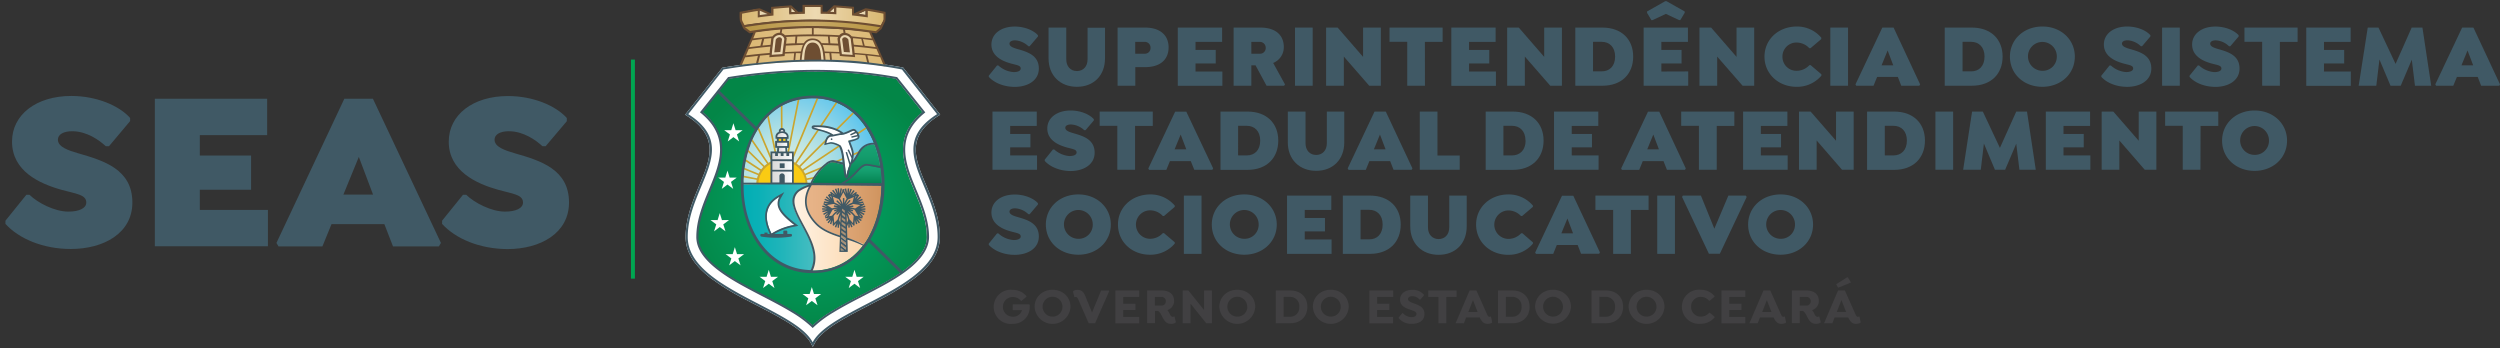 <svg id="Layer_1" data-name="Layer 1" xmlns="http://www.w3.org/2000/svg" xmlns:xlink="http://www.w3.org/1999/xlink" viewBox="0 0 1024.18 142.62"><rect x="0" y="0" width="1024.18" height="142.62" fill="#333333" stroke="none"/><defs><style>.cls-1,.cls-16,.cls-20,.cls-37,.cls-44{fill:none;}.cls-2{fill:#414042;}.cls-15,.cls-3{fill:#fff;}.cls-4{fill:#ead7b1;}.cls-15,.cls-19,.cls-21,.cls-4,.cls-43{fill-rule:evenodd;}.cls-5{clip-path:url(#clip-path);}.cls-6{fill:url(#linear-gradient);}.cls-7{clip-path:url(#clip-path-2);}.cls-8{fill:url(#linear-gradient-2);}.cls-9{clip-path:url(#clip-path-3);}.cls-10{fill:url(#linear-gradient-3);}.cls-11{clip-path:url(#clip-path-4);}.cls-12{clip-path:url(#clip-path-5);}.cls-13{clip-path:url(#clip-path-6);}.cls-14{fill:url(#radial-gradient);}.cls-16{stroke:#fff;}.cls-16,.cls-20,.cls-37,.cls-44{stroke-miterlimit:2.61;stroke-width:0;}.cls-17{clip-path:url(#clip-path-7);}.cls-18{fill:url(#radial-gradient-2);}.cls-19{fill:#caa52e;}.cls-20{stroke:#caa52e;}.cls-21,.cls-36{fill:#facb13;}.cls-22{clip-path:url(#clip-path-8);}.cls-23{clip-path:url(#clip-path-9);}.cls-24{fill:url(#linear-gradient-4);}.cls-25{clip-path:url(#clip-path-10);}.cls-26{clip-path:url(#clip-path-11);}.cls-27{fill:url(#linear-gradient-5);}.cls-28{clip-path:url(#clip-path-12);}.cls-29{clip-path:url(#clip-path-13);}.cls-30{fill:url(#linear-gradient-6);}.cls-31{clip-path:url(#clip-path-14);}.cls-32{clip-path:url(#clip-path-15);}.cls-33{fill:url(#linear-gradient-7);}.cls-34{clip-path:url(#clip-path-16);}.cls-35{fill:url(#linear-gradient-8);}.cls-37{stroke:#facb13;}.cls-38{clip-path:url(#clip-path-18);}.cls-39{clip-path:url(#clip-path-19);}.cls-40{clip-path:url(#clip-path-20);}.cls-41{clip-path:url(#clip-path-21);}.cls-42{clip-path:url(#clip-path-22);}.cls-43{fill:#ab9276;}.cls-44{stroke:#ab9276;}.cls-45{fill:url(#linear-gradient-9);}.cls-46{fill:url(#linear-gradient-10);}.cls-47{fill:#6e4e32;}.cls-48{fill:#405965;}.cls-49{fill:#00a651;}</style><clipPath id="clip-path"><path class="cls-1" d="M361.91,5.05l-1.09-.21c-1.83-.37-3.72-.74-5.52-1a.35.35,0,0,0-.29.08.36.36,0,0,0-.13.26l-.05,1.43,0,.86c-1.5-.21-2.91-.36-4.39-.51l-1.19-.13V3.38a.36.36,0,0,0-.33-.35c-2.12-.21-4.3-.38-6.48-.52a.35.35,0,0,0-.27.1.36.36,0,0,0-.11.26V5.26c-1.88-.08-3.81-.14-5.74-.18V2.65A.36.36,0,0,0,336,2.3H333.3c-1.26,0-2.53,0-3.79,0a.36.36,0,0,0-.36.35V5.1c-1.88.05-3.8.11-5.74.2V2.9a.35.35,0,0,0-.11-.26.39.39,0,0,0-.27-.1c-2.12.14-4.3.31-6.48.53a.35.35,0,0,0-.33.35V5.84c-2,.21-3.63.42-5.47.67V4.07a.36.36,0,0,0-.12-.27.34.34,0,0,0-.29-.08c-1.38.22-2.88.53-4.32.84l-2.43.49a.36.36,0,0,0-.3.35V8a.47.47,0,0,0,0,.17l1.06,2a.39.39,0,0,0,.28.19.41.41,0,0,0,.16,0,175.67,175.67,0,0,1,27.06-2.27c9.16,0,18.13,1.08,28.79,2.75h.05a.35.35,0,0,0,.24-.08.34.34,0,0,0,.12-.27v-.32c.28-.55.57-1.09.86-1.63l.2-.38a.33.33,0,0,0,0-.17V5.4A.35.35,0,0,0,361.91,5.05Z"/></clipPath><linearGradient id="linear-gradient" x1="301.42" y1="6.21" x2="365.09" y2="6.21" gradientUnits="userSpaceOnUse"><stop offset="0" stop-color="#d8b56d"/><stop offset="0.51" stop-color="#edd9b1"/><stop offset="0.53" stop-color="#ecd8af"/><stop offset="1" stop-color="#d8b56b"/></linearGradient><clipPath id="clip-path-2"><path class="cls-1" d="M304.49,10.8a182,182,0,0,1,29.23-2.46A144.22,144.22,0,0,1,361,10.8l-.5.83-1.76,1.65a196.66,196.66,0,0,0-26.26-2.19A177.83,177.83,0,0,0,307,13.28Z"/></clipPath><linearGradient id="linear-gradient-2" x1="304.18" y1="10.67" x2="361.42" y2="10.67" gradientUnits="userSpaceOnUse"><stop offset="0" stop-color="#b79644"/><stop offset="0.51" stop-color="#c7a865"/><stop offset="1" stop-color="#b89642"/></linearGradient><clipPath id="clip-path-3"><path class="cls-1" d="M303.33,27.13s14.67-1.72,30.44-2.06a147.1,147.1,0,0,1,28.92,2.17c0,.08-6.16-14.18-6.16-14.18s-10.42-1.32-22.9-1.64a141.83,141.83,0,0,0-24.44,1.75Z"/></clipPath><linearGradient id="linear-gradient-3" x1="303" y1="19.31" x2="363.25" y2="19.31" gradientUnits="userSpaceOnUse"><stop offset="0" stop-color="#dbb872"/><stop offset="0.51" stop-color="#e0c28b"/><stop offset="1" stop-color="#dbb872"/></linearGradient><clipPath id="clip-path-4"><path class="cls-1" d="M333.91,25a228.43,228.43,0,0,0-37.85,3.27L281.61,46.64c22,14-.23,29.48-.23,50.52s44.05,29.27,51.39,43.3c7.34-14,51.38-22.27,51.38-43.3s-22.25-36.5-.22-50.52L369.47,28.26A190.51,190.51,0,0,0,333.91,25Z"/></clipPath><clipPath id="clip-path-5"><path class="cls-1" d="M298.47,32.26,287.65,45.8c4.11,3.42,7.17,7.72,7.8,13.32.75,6.65-2.19,13.33-4.69,19.36s-5,12.13-5,18.68a10.47,10.47,0,0,0,.47,3.13c2.47,8,15,14.59,21.93,18.29,5.52,2.92,11.2,5.68,16.53,8.93a47,47,0,0,1,8.21,5.84,44.83,44.83,0,0,1,7.88-5.84c5.33-3.25,11-6,16.53-8.93,7.46-4,22.41-11.63,22.41-21.42,0-6.55-2.5-12.71-5-18.68s-5.39-12.7-4.64-19.35c.63-5.6,3.71-9.76,7.83-13.18L367,32.22a185.5,185.5,0,0,0-33.12-2.9,222.21,222.21,0,0,0-35.44,2.94"/></clipPath><clipPath id="clip-path-6"><rect class="cls-1" x="283.51" y="27.15" width="99.49" height="108.62"/></clipPath><radialGradient id="radial-gradient" cx="314.82" cy="82.55" r="52.81" gradientTransform="translate(14.13) scale(1.01 1)" gradientUnits="userSpaceOnUse"><stop offset="0" stop-color="#01a668"/><stop offset="0.39" stop-color="#029d5f"/><stop offset="1" stop-color="#038647"/></radialGradient><clipPath id="clip-path-7"><path class="cls-1" d="M304.36,76.93h56.78c.46-18.14-9-36.75-28.39-36.75S303.9,58.79,304.36,76.93"/></clipPath><radialGradient id="radial-gradient-2" cx="304.91" cy="71.37" r="38.11" gradientTransform="translate(14.13) scale(1.01 1)" gradientUnits="userSpaceOnUse"><stop offset="0" stop-color="#e0f0e0"/><stop offset="0.14" stop-color="#d7ede1"/><stop offset="0.37" stop-color="#bee5e3"/><stop offset="0.65" stop-color="#96d7e7"/><stop offset="0.99" stop-color="#5ec5ed"/><stop offset="1" stop-color="#5cc4ed"/></radialGradient><clipPath id="clip-path-8"><path class="cls-1" d="M304.35,75.73c0,1.35.06,2.7.17,4,6.58.21,15.05-.18,15.26,1.07,0,.17.37.08.68,0s.58-.17.41,0c-3,3.34.72,9.09,4.53,12,11.83,9.17,7.5,14.33-2.08,16.4a26.46,26.46,0,0,0,9.43,1.66c10.93,0,18.68-5.85,23.3-14.19C349,94,337,92.48,334.2,86.19c-.92-2.07,4.73-6,5.61-7.68,1.71-3.28-9.39-2.58-9.08-2.81l-26.19-.14c.09,0,0,.07-.19.17"/></clipPath><clipPath id="clip-path-9"><rect class="cls-1" x="301.72" y="73.84" width="56.85" height="39.42"/></clipPath><linearGradient id="linear-gradient-4" x1="302.13" y1="97.13" x2="357.63" y2="97.13" gradientUnits="userSpaceOnUse"><stop offset="0" stop-color="#fff"/><stop offset="0.18" stop-color="#fffbf6"/><stop offset="0.48" stop-color="#feefdd"/><stop offset="0.86" stop-color="#fcdbb5"/><stop offset="1" stop-color="#fbd3a4"/></linearGradient><clipPath id="clip-path-10"><path class="cls-1" d="M304.35,75.38c-1.47,7.78,1.91,19.85,9,27.38,5.78,6.18,14,8.85,17.35,8.36.66-.1,1.24.21,1.45-.19,7.28-13.72-19.27-29.08-.41-35.18,3.47-1.13-19.31-.18-27.36-.18"/></clipPath><clipPath id="clip-path-11"><rect class="cls-1" x="301.66" y="73.92" width="39.37" height="39.42"/></clipPath><linearGradient id="linear-gradient-5" x1="303.41" y1="93.07" x2="340.77" y2="93.07" gradientUnits="userSpaceOnUse"><stop offset="0" stop-color="#00aeb4"/><stop offset="0.18" stop-color="#09b0b6"/><stop offset="0.47" stop-color="#22b5ba"/><stop offset="0.84" stop-color="#4abec2"/><stop offset="1" stop-color="#5ec2c6"/></linearGradient><clipPath id="clip-path-12"><path class="cls-1" d="M357.71,59.16c-6.71.07-5.89,8-10.52,8.54-1.1.11-4-1-5.93-1.25-2.6-.42-7.7,5.82-8.81,9.09h28.71a46.29,46.29,0,0,0-2.93-16.34,3.89,3.89,0,0,0-.49,0Z"/></clipPath><clipPath id="clip-path-13"><path class="cls-1" d="M357.71,59.16c-6.71.07-6.09,7.91-10.72,8.4-1.1.11-3.83-.81-5.73-1.11-2.6-.42-7.7,5.82-8.81,9.09h28.71a46.29,46.29,0,0,0-2.93-16.34,3.89,3.89,0,0,0-.49,0Z"/></clipPath><linearGradient id="linear-gradient-6" x1="346.98" y1="58.08" x2="346.98" y2="75.43" gradientUnits="userSpaceOnUse"><stop offset="0" stop-color="#19a576"/><stop offset="0.33" stop-color="#149d6d"/><stop offset="0.87" stop-color="#068654"/><stop offset="1" stop-color="#027f4d"/></linearGradient><clipPath id="clip-path-14"><path class="cls-1" d="M334.45,91.36c4.66,4.86,13.2,5.51,19.48,8.75,4.77-6.57,7.18-15.38,7.22-24.21l-28.57-.34c-2.6,4.06-4,9.66,1.87,15.8"/></clipPath><clipPath id="clip-path-15"><rect class="cls-1" x="326.22" y="74.62" width="39.08" height="28.03"/></clipPath><linearGradient id="linear-gradient-7" x1="327.93" y1="89.6" x2="361.77" y2="89.6" gradientUnits="userSpaceOnUse"><stop offset="0" stop-color="#e9b68b"/><stop offset="0.3" stop-color="#e4af82"/><stop offset="0.8" stop-color="#d69c69"/><stop offset="1" stop-color="#cf935d"/></linearGradient><clipPath id="clip-path-16"><path class="cls-1" d="M346,75h15.12a49.81,49.81,0,0,0-.48-6.23c-1.47-.19-3.7-.73-5.28-.92l-.29,0c-2.58,0-4.17,4.13-9.07,7.17"/></clipPath><linearGradient id="linear-gradient-8" x1="355.06" y1="67.81" x2="355.06" y2="75.59" xlink:href="#linear-gradient-6"/><clipPath id="clip-path-18"><path class="cls-1" d="M319.58,53.68a.58.58,0,0,0,.59.58.58.58,0,1,0,0-1.16.58.58,0,0,0-.59.58"/></clipPath><clipPath id="clip-path-19"><polygon class="cls-1" points="319 59.88 318.51 67.86 321.93 67.86 321.43 59.88 319 59.88"/></clipPath><clipPath id="clip-path-20"><rect class="cls-1" x="318.1" y="58.41" width="4.18" height="1.37"/></clipPath><clipPath id="clip-path-21"><polygon class="cls-1" points="323.11 62.75 323.11 63.88 321.95 63.88 321.95 62.75 320.8 62.75 320.8 63.88 319.64 63.88 319.64 62.75 318.49 62.75 318.49 63.88 317.33 63.88 317.33 62.75 316.18 62.75 316.18 74.76 324.26 74.76 324.26 63.88 324.26 62.75 323.11 62.75"/></clipPath><clipPath id="clip-path-22"><path class="cls-1" d="M318.25,55.86v.19h3.88v-.19c0-.79-.87-1.44-1.94-1.44s-1.94.64-1.94,1.44"/></clipPath><linearGradient id="linear-gradient-9" x1="316.13" y1="68.73" x2="324.54" y2="68.73" gradientUnits="userSpaceOnUse"><stop offset="0" stop-color="#dbdad9"/><stop offset="0.35" stop-color="#e2e2e2"/><stop offset="0.92" stop-color="#f7f9fb"/><stop offset="1" stop-color="#fafdff"/></linearGradient><linearGradient id="linear-gradient-10" x1="318.29" y1="57.59" x2="322.57" y2="57.59" xlink:href="#linear-gradient-9"/></defs><path class="cls-2" d="M421.84,125.87a6.76,6.76,0,0,1-7,6.8,7,7,0,1,1,0-13.92,7.16,7.16,0,0,1,5.66,2.58v.23l-2,1.69h-.22a4.42,4.42,0,0,0-3.41-1.59,4,4,0,0,0,.06,8.09,3.66,3.66,0,0,0,3.74-2.7h-3.78v-2.37h6.73l.23.2A8.47,8.47,0,0,1,421.84,125.87Z"/><path class="cls-2" d="M423.85,125.71c0-4,3.16-7,7.35-7s7.35,3,7.35,7a7.36,7.36,0,0,1-14.7,0Zm11.41,0a4.07,4.07,0,1,0-4.06,4A4,4,0,0,0,435.26,125.71Z"/><path class="cls-2" d="M454.43,119.21l-5.8,13.21H446l-4.19-9.58c-.33-.76-.53-1-.8-1.14a.9.9,0,0,0-.66.06l-.21-.1-.56-2.19.09-.22a2.77,2.77,0,0,1,1.73-.5c1.63,0,2.5.83,3.16,2.4l2.81,6.87,3.73-9h3.2Z"/><path class="cls-2" d="M460.15,121.64v2.79h5V127h-5v2.83h6.55v2.64h-9.77V119h9.77v2.64Z"/><path class="cls-2" d="M481.71,131.94l-.11.23a3.18,3.18,0,0,1-1.81.5c-2,0-2.75-1.18-3.62-2.85-.43-.85-1.17-2.44-2-2.44h-1v5h-3.22V119h5.84c3.41,0,5.2,1.63,5.2,4.27a3.82,3.82,0,0,1-2.78,3.76,4.58,4.58,0,0,1,.78,1.16c.39.84.76,1.61,1.47,1.61a1.37,1.37,0,0,0,.53-.15l.21.1Zm-6-6.77a1.71,1.71,0,0,0,1.9-1.73,1.75,1.75,0,0,0-1.9-1.8H473.1v3.53Z"/><path class="cls-2" d="M496.49,119v13.42h-2.33l-6.42-8v8h-3.22V119h2.31l6.44,8v-8Z"/><path class="cls-2" d="M499.53,125.71c0-4,3.16-7,7.35-7s7.35,3,7.35,7a7.36,7.36,0,0,1-14.7,0Zm11.42,0a4.07,4.07,0,1,0-4.07,4A4,4,0,0,0,511,125.71Z"/><path class="cls-2" d="M535.58,125.69c0,4-2.74,6.73-7.06,6.73h-5.88V119h5.88C532.84,119,535.58,121.68,535.58,125.69Zm-3.3,0a3.72,3.72,0,0,0-3.88-4.07h-2.54v8.14h2.54A3.72,3.72,0,0,0,532.28,125.71Z"/><path class="cls-2" d="M537.84,125.71c0-4,3.16-7,7.35-7s7.35,3,7.35,7a7.36,7.36,0,0,1-14.7,0Zm11.41,0a4.07,4.07,0,1,0-4.06,4A4,4,0,0,0,549.25,125.71Z"/><path class="cls-2" d="M564.17,121.64v2.79h5V127h-5v2.83h6.54v2.64H561V119h9.76v2.64Z"/><path class="cls-2" d="M573,130.35v-.29l1.49-1.77h.23a5.06,5.06,0,0,0,3.57,1.65c1.18,0,2-.54,2-1.32,0-1-1.24-1.28-2.72-1.8-1.82-.62-4-1.5-4-4.08s2.25-4,5-4a6,6,0,0,1,4.76,2v.31l-1.48,1.68h-.27a4,4,0,0,0-3-1.39c-1,0-1.76.44-1.76,1.2s1,1.22,2,1.61c2.18.76,4.74,1.59,4.74,4.44s-2.29,4.07-5.18,4.07A6.72,6.72,0,0,1,573,130.35Z"/><path class="cls-2" d="M592.52,121.64v10.78H589.3V121.64h-4.17V119h11.58v2.64Z"/><path class="cls-2" d="M611.31,132l-.13.23a3.41,3.41,0,0,1-1.75.44,2.86,2.86,0,0,1-1.8-.56,5.53,5.53,0,0,1-1.4-2.05h-5.6l-.92,2.36h-3.39L602.06,119h2.79l4.29,9.62c.41.93.68,1.18,1.05,1.18a.9.9,0,0,0,.46-.15l.18.1Zm-9.79-4.17h3.82l-1.9-4.89Z"/><path class="cls-2" d="M626.63,125.69c0,4-2.75,6.73-7.06,6.73h-5.88V119h5.88C623.88,119,626.63,121.68,626.63,125.69Zm-3.3,0a3.72,3.72,0,0,0-3.88-4.07h-2.54v8.14h2.54A3.72,3.72,0,0,0,623.33,125.71Z"/><path class="cls-2" d="M628.89,125.71c0-4,3.15-7,7.34-7s7.35,3,7.35,7a7.36,7.36,0,0,1-14.69,0Zm11.41,0a4.07,4.07,0,1,0-4.07,4A4,4,0,0,0,640.3,125.71Z"/><path class="cls-2" d="M664.94,125.69c0,4-2.75,6.73-7.06,6.73H652V119h5.89C662.19,119,664.94,121.68,664.94,125.69Zm-3.31,0a3.72,3.72,0,0,0-3.88-4.07h-2.54v8.14h2.54A3.72,3.72,0,0,0,661.63,125.71Z"/><path class="cls-2" d="M667.19,125.71c0-4,3.16-7,7.35-7s7.35,3,7.35,7a7.36,7.36,0,0,1-14.7,0Zm11.42,0a4.07,4.07,0,1,0-4.07,4A4,4,0,0,0,678.61,125.71Z"/><path class="cls-2" d="M692.8,125.71a3.92,3.92,0,0,0,4,4,4.42,4.42,0,0,0,3.41-1.59h.22l2,1.66V130a7.16,7.16,0,0,1-5.66,2.63,7,7,0,1,1,0-13.92,7.18,7.18,0,0,1,5.62,2.62v.23l-2,1.65h-.22a4.42,4.42,0,0,0-3.41-1.59A3.92,3.92,0,0,0,692.8,125.71Z"/><path class="cls-2" d="M708.43,121.64v2.79h5V127h-5v2.83H715v2.64h-9.76V119H715v2.64Z"/><path class="cls-2" d="M731.7,132l-.12.23a3.47,3.47,0,0,1-1.76.44,2.86,2.86,0,0,1-1.8-.56,5.53,5.53,0,0,1-1.4-2.05H721l-.93,2.36h-3.39L722.45,119h2.79l4.29,9.62c.41.93.68,1.18,1.05,1.18a.9.9,0,0,0,.46-.15l.18.1Zm-9.79-4.17h3.82l-1.9-4.89Z"/><path class="cls-2" d="M745.91,131.94l-.11.23a3.18,3.18,0,0,1-1.81.5c-2,0-2.75-1.18-3.62-2.85-.43-.85-1.17-2.44-2-2.44H737.3v5h-3.22V119h5.84c3.41,0,5.2,1.63,5.2,4.27a3.82,3.82,0,0,1-2.78,3.76,4.58,4.58,0,0,1,.78,1.16c.39.84.76,1.61,1.47,1.61a1.37,1.37,0,0,0,.53-.15l.21.1Zm-6-6.77a1.71,1.71,0,0,0,1.9-1.73,1.75,1.75,0,0,0-1.9-1.8H737.3v3.53Z"/><path class="cls-2" d="M762.26,132l-.12.23a3.44,3.44,0,0,1-1.76.44,2.81,2.81,0,0,1-1.79-.56,5.54,5.54,0,0,1-1.41-2.05h-5.59l-.93,2.36h-3.39L753,119h2.79l4.29,9.62c.42.93.68,1.18,1.06,1.18a.9.9,0,0,0,.45-.15l.19.1ZM753,117.8l-.7-1.2v-.22l4.42-2.77H757l1.19,1.94v.23l-4.91,2Zm-.53,10h3.82l-1.9-4.89Z"/><path class="cls-3" d="M375.26,59.77c.62-5.56,4.56-9.38,9.11-12.28l.81-.51L370,27.68l-.32-.06c-1.82-.35-3.63-.66-5.46-.95-5.54-.75-9.46-1.25-12.89-1.59l-2.83-.22h-.09l-.85-.06h-.22l-.23,0c-2.1-.13-4.19-.24-6.29-.31h0l-.75,0h0l-.63,0c-7.68-.16-14.48.1-19.31.39h0c-1.67.11-12.5,1.19-14.52,1.43l-.33,0c-2.45.34-7.51,1.12-9.35,1.41L280.69,47l.81.51c4.55,2.9,8.48,6.72,9.11,12.28s-2.33,11.8-4.39,16.76c-2.77,6.66-5.35,13.24-5.35,20.56a15.43,15.43,0,0,0,.71,4.63c1.51,4.87,5.26,8.79,9.22,11.9A101.1,101.1,0,0,0,306,123c5.4,2.86,11,5.56,16.2,8.74,3.47,2.11,8.09,5.24,10,8.89l.78,1.49.78-1.49c1.92-3.65,6.54-6.78,10-8.89,5.21-3.18,10.8-5.88,16.19-8.74a100.7,100.7,0,0,0,15.16-9.37c3.95-3.11,7.71-7,9.22-11.9a15.43,15.43,0,0,0,.71-4.63c0-7.32-2.58-13.9-5.35-20.56C377.59,71.57,374.64,65.22,375.26,59.77Z"/><polygon class="cls-4" points="351.53 5.68 354.6 6.15 354.63 4.29 351.53 5.68"/><polygon class="cls-4" points="324.13 3.21 324.1 5.01 325.88 4.89 324.13 3.21"/><polygon class="cls-4" points="339.95 4.87 341.73 4.98 341.7 3.19 339.95 4.87"/><g class="cls-5"><rect class="cls-6" x="301.42" width="63.66" height="12.43"/></g><g class="cls-7"><rect class="cls-8" x="304.18" y="8.06" width="57.24" height="5.22"/></g><g class="cls-9"><rect class="cls-10" x="303" y="10.89" width="60.24" height="16.82"/></g><path class="cls-4" d="M336.93,24.79l-8.83.11a31,31,0,0,1,.56-5,6,6,0,0,1,2.19-3.17,3.74,3.74,0,0,1,3.2-.49,4.34,4.34,0,0,1,2.47,2.13A9.93,9.93,0,0,1,337.69,22a11.3,11.3,0,0,1,0,2.84Z"/><path class="cls-4" d="M346.12,13.87c-1.41.09-2.68,1-2.58,2.12s.77,6.49.77,6.49l5.69.41-1-7.33S347.53,13.79,346.12,13.87Z"/><g class="cls-12"><g class="cls-13"><rect class="cls-14" x="282.58" y="27.15" width="101.57" height="110.81"/></g></g><path class="cls-1" d="M298.47,32.26,287.65,45.8c4.11,3.42,7.17,7.72,7.8,13.32.75,6.65-2.19,13.33-4.69,19.36s-5,12.13-5,18.68a10.47,10.47,0,0,0,.47,3.13c2.47,8,15,14.59,21.93,18.29,5.52,2.92,11.2,5.68,16.53,8.93a46.61,46.61,0,0,1,8,5.94,46.55,46.55,0,0,1,8-5.94c5.33-3.25,11-6,16.53-8.93,7.46-4,22.41-11.63,22.41-21.42,0-6.55-2.5-12.71-5-18.68s-5.45-12.71-4.7-19.36c.63-5.6,3.77-9.75,7.89-13.17L367,32.22a185.5,185.5,0,0,0-33.12-2.9,222.21,222.21,0,0,0-35.44,2.94"/><polygon class="cls-15" points="300.46 50.48 299.57 53.34 296.68 53.33 299.03 55.09 298.13 57.95 300.46 56.18 302.81 57.95 301.9 55.09 304.25 53.33 301.36 53.34 300.46 50.48"/><polygon class="cls-16" points="300.46 50.48 299.57 53.34 296.68 53.33 299.03 55.09 298.13 57.95 300.46 56.18 302.81 57.95 301.9 55.09 304.25 53.33 301.36 53.34 300.46 50.48"/><polygon class="cls-15" points="298.03 69.91 297.14 72.76 294.24 72.76 296.59 74.52 295.69 77.37 298.03 75.6 300.37 77.37 299.47 74.52 301.81 72.76 298.92 72.76 298.03 69.91"/><polygon class="cls-16" points="298.03 69.91 297.14 72.76 294.24 72.76 296.59 74.52 295.69 77.37 298.03 75.6 300.37 77.37 299.47 74.52 301.81 72.76 298.92 72.76 298.03 69.91"/><polygon class="cls-15" points="294.87 87.31 293.98 90.17 291.08 90.16 293.43 91.92 292.53 94.78 294.87 93.01 297.21 94.78 296.31 91.92 298.66 90.16 295.76 90.17 294.87 87.31"/><polygon class="cls-16" points="294.87 87.31 293.98 90.17 291.08 90.16 293.43 91.92 292.53 94.78 294.87 93.01 297.21 94.78 296.31 91.92 298.66 90.16 295.76 90.17 294.87 87.31"/><polygon class="cls-15" points="332.58 117.59 331.69 120.45 328.79 120.45 331.14 122.21 330.24 125.06 332.58 123.29 334.92 125.06 334.02 122.21 336.36 120.45 333.47 120.45 332.58 117.59"/><polygon class="cls-16" points="332.58 117.59 331.69 120.45 328.79 120.45 331.14 122.21 330.24 125.06 332.58 123.29 334.92 125.06 334.02 122.21 336.36 120.45 333.47 120.45 332.58 117.59"/><polygon class="cls-15" points="350.05 110.53 349.16 113.39 346.26 113.39 348.6 115.15 347.7 118 350.05 116.23 352.38 118 351.49 115.15 353.83 113.39 350.94 113.39 350.05 110.53"/><polygon class="cls-16" points="350.05 110.53 349.16 113.39 346.26 113.39 348.6 115.15 347.7 118 350.05 116.23 352.38 118 351.49 115.15 353.83 113.39 350.94 113.39 350.05 110.53"/><polygon class="cls-15" points="314.94 110.53 315.83 113.39 318.73 113.39 316.38 115.15 317.28 118 314.94 116.23 312.6 118 313.5 115.15 311.16 113.39 314.05 113.39 314.94 110.53"/><polygon class="cls-16" points="314.94 110.53 315.83 113.39 318.73 113.39 316.38 115.15 317.28 118 314.94 116.23 312.6 118 313.5 115.15 311.16 113.39 314.05 113.39 314.94 110.53"/><polygon class="cls-15" points="301.05 101.25 301.94 104.11 304.84 104.11 302.49 105.87 303.39 108.72 301.05 106.95 298.71 108.72 299.61 105.87 297.26 104.11 300.16 104.11 301.05 101.25"/><polygon class="cls-16" points="301.05 101.25 301.94 104.11 304.84 104.11 302.49 105.87 303.39 108.72 301.05 106.95 298.71 108.72 299.61 105.87 297.26 104.11 300.16 104.11 301.05 101.25"/><g class="cls-17"><rect class="cls-18" x="279.56" y="39.08" width="87.53" height="64.59"/></g><path class="cls-19" d="M304.36,75h16v.68h-16v-.16h0c0-.17,0-.34,0-.52"/><path class="cls-20" d="M304.36,75h16v.68h-16v-.16h0C304.35,75.39,304.35,75.22,304.36,75Z"/><path class="cls-19" d="M304.49,71.94l15.91,3.12-.13.66-15.83-3.1c0-.22,0-.45.05-.68"/><path class="cls-20" d="M304.49,71.94l15.91,3.12-.13.66-15.83-3.1C304.46,72.4,304.47,72.17,304.49,71.94Z"/><path class="cls-19" d="M304.84,68.72l15.64,6.37-.27.62-15.46-6.3.09-.69"/><path class="cls-20" d="M304.84,68.72l15.64,6.37-.27.62-15.46-6.3Z"/><path class="cls-19" d="M305.47,65.24l15.07,9.89-.38.57L305.32,66l.15-.71"/><path class="cls-20" d="M305.47,65.24l15.07,9.89-.38.57L305.32,66Z"/><path class="cls-19" d="M306.51,61.36l14.08,13.83-.48.48L306.29,62.09l.22-.73"/><path class="cls-20" d="M306.51,61.36l14.08,13.83-.48.48L306.29,62.09Z"/><path class="cls-19" d="M308.19,57l12.45,18.27-.57.37-12.2-17.9c.1-.25.21-.5.32-.74"/><path class="cls-20" d="M308.19,57l12.45,18.27-.57.37-12.2-17.9C308,57.48,308.08,57.23,308.19,57Z"/><path class="cls-19" d="M310.85,52.16l9.81,23.17-.63.26L310.4,52.86l.45-.7"/><path class="cls-20" d="M310.85,52.16l9.81,23.17-.63.26L310.4,52.86Z"/><path class="cls-19" d="M314.9,47.25l5.78,28.16-.68.13-5.69-27.7.59-.59"/><path class="cls-20" d="M314.9,47.25l5.78,28.16-.68.13-5.69-27.7Z"/><path class="cls-19" d="M320.55,43.12l.12,32.36H320l-.13-32c.23-.13.45-.26.69-.38"/><path class="cls-20" d="M320.55,43.12l.12,32.36H320l-.13-32C320.09,43.37,320.31,43.24,320.55,43.12Z"/><path class="cls-19" d="M327.53,40.66l-6.88,34.9-.67-.13,6.83-34.62.72-.15"/><path class="cls-20" d="M327.53,40.66l-6.88,34.9-.67-.13,6.83-34.62Z"/><path class="cls-19" d="M335.27,40.29,320.62,75.63l-.63-.26,14.55-35.14c.25,0,.49,0,.73.06"/><path class="cls-20" d="M335.27,40.29,320.62,75.63l-.63-.26,14.55-35.14C334.79,40.25,335,40.26,335.27,40.29Z"/><path class="cls-19" d="M343,42.19l-22.44,33.5-.58-.37,22.37-33.4.65.27"/><path class="cls-20" d="M343,42.19l-22.44,33.5-.58-.37,22.37-33.4Z"/><path class="cls-19" d="M349.81,46.52,320.52,75.75l-.49-.48,29.27-29.2.51.45"/><path class="cls-20" d="M349.81,46.52,320.52,75.75l-.49-.48,29.27-29.2Z"/><path class="cls-19" d="M355,52.71,320.45,75.79l-.38-.56,34.57-23.09.37.57"/><path class="cls-20" d="M355,52.71,320.45,75.79l-.38-.56,34.57-23.09Z"/><path class="cls-19" d="M358.51,59.94,320.38,75.81l-.27-.62L358.27,59.3l.24.64"/><path class="cls-20" d="M358.51,59.94,320.38,75.81l-.27-.62L358.27,59.3Z"/><path class="cls-19" d="M360.5,67.64l-40.2,8.19-.14-.67L360.38,67l.12.66"/><path class="cls-20" d="M360.5,67.64l-40.2,8.19-.14-.67L360.38,67Z"/><path class="cls-19" d="M361.16,75.51l-40.94.31v-.67l40.93-.31c0,.22,0,.45,0,.67"/><path class="cls-20" d="M361.16,75.51l-40.94.31v-.67l40.93-.31C361.15,75.06,361.16,75.29,361.16,75.51Z"/><path class="cls-19" d="M320.33,65.19A10.4,10.4,0,0,1,330.81,75.5h-21a10.41,10.41,0,0,1,10.49-10.31"/><path class="cls-21" d="M320.33,66.08A9.42,9.42,0,0,1,330,75.27H310.7a9.42,9.42,0,0,1,9.63-9.19"/><g class="cls-22"><g class="cls-23"><rect class="cls-24" x="302.13" y="74.03" width="55.51" height="46.21"/></g></g><g class="cls-25"><g class="cls-26"><rect class="cls-27" x="303.41" y="74.96" width="37.36" height="36.22"/></g><path class="cls-1" d="M332.12,111.28h0A25.87,25.87,0,0,1,311,99.79c-4.51-6.44-7-15-7-24.22a.37.37,0,0,1,.37-.36h27.33a.35.35,0,0,1,.11.69c-3.49,1.07-5.58,2.53-6.38,4.45-1.34,3.18,1,7.47,3.43,12,3.19,5.88,6.79,12.55,3.61,18.73A.36.36,0,0,1,332.12,111.28ZM304.71,75.92c.1,16.33,8.61,34,27.19,34.65,2.83-5.8-.63-12.22-3.7-17.88-2.53-4.69-4.93-9.12-3.46-12.61.72-1.73,2.33-3.1,4.89-4.16H304.71Z"/></g><g class="cls-29"><rect class="cls-30" x="331.74" y="58.08" width="30.47" height="17.36"/></g><path class="cls-15" d="M316.08,95.8c-3.77-7.67-1.84-12.43,3.42-15.35-2.39,4.22,1.09,7.78,6.13,11.72a25.35,25.35,0,0,0-9.42,3.56Z"/><g class="cls-31"><g class="cls-32"><rect class="cls-33" x="327.93" y="74.96" width="33.84" height="29.28"/></g></g><g class="cls-34"><rect class="cls-35" x="345.61" y="67.81" width="18.89" height="7.78"/></g><rect class="cls-36" x="318.29" y="56.42" width="3.81" height="1.99"/><rect class="cls-37" x="318.29" y="56.42" width="3.81" height="1.99"/><path class="cls-15" d="M334,52.1a20,20,0,0,1,7.27.87c1.8.65,2.49.62,4.15,2.18l-2.52,1.58c-2.54-2.81-5.71-3.3-9-4.24-1.37-.4-1.32-.36.07-.39"/><path class="cls-15" d="M344.3,55.13c2,.14,4.37-1.39,5.35-1.58.33-.06.94.53.65.81a16.41,16.41,0,0,1-1.61.75,12.58,12.58,0,0,1,1.79-.78c.5.08.8.88.59,1.05A21.29,21.29,0,0,0,349,56a9.65,9.65,0,0,1,2.05-.64c.26,0,.56.81.18,1-1.11.71-2.57.74-3.74,1.26.44,1.76,1.6,3.77,1.54,5.59-.09,2.83-1.66,5.49-2.14,8.15-.18,1-.05,1.3-.27.1-.62-3.47-.85-9.62-2.48-11.89a8.9,8.9,0,0,0-2-1.07,8,8,0,0,0-1.9-.24c-.44.12-1.51.35-2,.48.15-.83.8-3.16,2.37-3Z"/><path class="cls-43" d="M345.05,85.4l-.05.91,1.21.89,0-1-1.1-.81Zm-.55,16.19,0,.91.11.07h1.24Zm.07-1.81,0,.93,2.14,1.58,0-1Zm.06-1.8-.05.94,2.06,1.49,0-1Zm.06-1.81-.05.93,1.93,1.45v-1Zm.06-1.81,0,1,1.81,1.32,0-1Zm.06-1.81-.05,1,1.69,1.26,0-1Zm.06-1.8-.05,1,1.56,1.14,0-1Zm.07-1.81-.06,1L346.32,91l0-1Zm.06-1.81-.07,1,1.35,1,0-1Z"/><path class="cls-44" d="M344.4,101.7l0,.9.11.08h1.24Zm.07-1.81,0,.9,2.14,1.59,0-.94Zm.06-1.81,0,.9,2,1.51,0-.95Z"/><polygon class="cls-45" points="324.54 75.04 316.13 75.04 316.13 62.42 324.52 62.42 324.54 75.04"/><path class="cls-46" d="M321.94,62.22l-3.58,0,.12-1.83-.19-.23,0-5.17a6,6,0,0,0,.8-.84c.4-.49.67-1.13,1.17-1.13.75,0,.53.59.86,1.07a13,13,0,0,0,1.25,1.4l.08,2.94.08,1.79-.75.16Z"/><rect class="cls-36" x="318.51" y="56.52" width="3.42" height="1.59"/><path class="cls-4" d="M319.26,13.85c1.41.08,2.68,1,2.58,2.11s-.78,6.49-.78,6.49l-5.68.41,1-7.33S317.85,13.76,319.26,13.85Z"/><path class="cls-47" d="M317.81,16.21c-.18,1.95-.43,3.29-.61,5.24,1-.09,1.71-.09,2.48-.16.25-1.92.44-3.35.68-5.27C319.87,14.9,318.58,15.05,317.81,16.21Z"/><path class="cls-47" d="M348.18,21.45c-.18-1.95-.44-3.29-.62-5.24-.77-1.16-2.05-1.31-2.55-.19.24,1.92.44,3.35.68,5.27C346.47,21.36,347.17,21.36,348.18,21.45Z"/><path class="cls-47" d="M336.47,24.62l-.05-.71h0c-.22-2.5-.4-6.48-3.53-6.48s-3.22,4.12-3.42,6.57h0l0,.6Z"/><path class="cls-47" d="M332.92,16.45c4.07,0,4.17,4.87,4.49,7.9l0,.16,0,.09h.78l0-.23h0c-.07-.82-.15-1.71-.28-2.6l1.87,0,.25,2.6h0l.05.19h.73l0-.17h0l-.25-2.6,3.37.13.13,1,1.5.15c.83.08,1.67.09,2.51.16l2.24.18-.11-1.14c1.45.1,2.89.23,4.33.37l.7,2.74.09.42.73,0-.12-.69-.61-2.41,5.26.63L361.68,26h0l.11.24h0l.08.21.9.12v-.18h0L357,13.37l2,.32,2.13-1.8,1.53-3.24a17.75,17.75,0,0,0,.1-3.77c-1.18-.23-7.72-1.55-8.24-1.48l-4.65,2.08V2.8l-8.23-.66v0l-2.83,2.65-1.81,0V2l-8.23,0V4.79L327,4.85l-2.86-2.68-8.23.66V5.49l-4.65-2.06c-.54-.07-7,1.22-8.23,1.45a17.68,17.68,0,0,0,.1,3.76c1.91,3.91.52,2.48,3.92,5l1.58-.24L303,26.55c0,.1,0,.07,0,.07v.18l.84-.12.11-.18h0l1.3-3h0l5.25-.62-.72,2.82,0,.1,0,.55h.68l.34-1.33.57-2.22c1.29-.13,2.59-.24,3.89-.35l-.09,1,2.24-.18c.83-.07,1.67-.08,2.51-.16l1.5-.15.12-1q1.9-.09,3.81-.15l-.2,2-.08,1h.73l0-.33v-.08h0l.26-2.64L328,21.8l.12-.74-6.51.27c.11-.88.23-1.76.34-2.64l7-.31A18.62,18.62,0,0,0,327.72,24h0l-.07.71h.76l0-.37h0C328.76,21.4,329,16.45,332.92,16.45Zm10.93-2c-3.5-.2-7-.31-10.5-.32V11.52c4,0,8,.19,12,.51l.24,1.4-.29.07A2.88,2.88,0,0,0,343.85,14.4Zm-.71,1.85c.07.52.13,1.05.2,1.57l-3.18-.13-.23-2.75c1.15,0,2.29.09,3.44.16l-.09.18-.2.47Zm5,6.12c-.83-.06-1.67-.08-2.5-.16l-.75-.07-.1-.74c-.22-1.76-.45-3.51-.67-5.26l0-.25.1-.24a2.15,2.15,0,0,1,1.4-1.26,2.7,2.7,0,0,1,2.8,1.31l.13.2,0,.23c.16,1.75.45,3.48.61,5.23l.11,1.1Zm1.34-6.32,0-.47,0,0c1.13.11,2.25.22,3.37.35l.68,2.7c-1.24-.13-2.48-.25-3.72-.35C349.6,17.51,349.51,16.78,349.44,16.05Zm10.74,6.58h-.13c-3.31-.44-6.63-.77-10-1l0-.31c-.07-.77-.16-1.53-.26-2.3,3.09.26,6.18.6,9.25,1Zm-1.49-3.4-.13,0-4.35-.54L353.53,16l4,.52Zm-1.55-3.52-.13,0-8.14-.87a3.84,3.84,0,0,0-2.52-1.41l-.22-1.32c3.32.29,6.62.67,9.92,1.14ZM354.6,4.37l0,1.73c-1-.13-2-.26-2.92-.44Zm-12.92-1.1V4.92L340,4.85Zm-17.52,0,1.7,1.61-1.7.07ZM311.28,4.43l3,1.33-3,.38ZM305,10.27C303.66,7.72,304,8.65,304,5.61c2.14-.42,4.29-.8,6.43-1.14V7.16c2.15-.3,4.29-.56,6.44-.79V3.63c2.15-.21,4.29-.38,6.44-.52V5.88c2.15-.1,4.29-.18,6.44-.22V2.88c2.15,0,4.29,0,6.44,0V5.64c2.14,0,4.29.1,6.44.2V3.08q3.21.21,6.44.52V6.32q3.21.34,6.44.8V4.44q3.21.52,6.44,1.17c0,3.12.29,2-1.1,4.71A181.92,181.92,0,0,0,332.07,8,176.3,176.3,0,0,0,305,10.25Zm2.3,2.43-2.14-1.57a169,169,0,0,1,55.47.06l-1.83,1.56-9.41-1.24A159.62,159.62,0,0,0,307.3,12.7Zm2.3.55c3.37-.48,6.73-.87,10.1-1.15l-.21,1.3a3.69,3.69,0,0,0-3,1.5l-7.9.83Zm-1.39,3.27h0l4-.51-.7,2.76-4.56.55Zm7.11,4.76,0,.42q-4.86.38-9.71,1l1.11-2.61h0c2.94-.4,5.89-.72,8.85-1C315.48,19.83,315.39,20.55,315.32,21.28Zm.61-5.23c-.07.77-.16,1.54-.26,2.31-1.1.09-2.2.2-3.3.31l.71-2.76,2.89-.29Zm5.37.09c-.22,1.75-.46,3.5-.68,5.26l-.09.74-.75.07c-.83.08-1.67.1-2.5.16l-1.12.09.1-1.1c.16-1.75.45-3.48.61-5.23l0-.23.13-.2a2.71,2.71,0,0,1,2.8-1.31,2.19,2.19,0,0,1,1.41,1.26l.1.24Zm.27-1.7a2.93,2.93,0,0,0-1.35-.9l.25-1.51c4-.32,8.08-.5,12.14-.51v2.56C328.93,14.11,325.25,14.22,321.57,14.44Zm4.08,3.3c-1.21,0-2.42.1-3.63.17.08-.56.15-1.11.21-1.66l.07-.5-.21-.47-.06-.13c1.29-.07,2.57-.14,3.85-.19Zm.75,0,.24-2.78c4.17-.14,8.36-.16,12.54,0l.23,2.76-2.83-.06a4.88,4.88,0,0,1,.42.74l6.44.26c.12.89.23,1.77.35,2.65l-6-.23.05.32c-.46-2.87-1.53-5.63-4.91-5.63a4,4,0,0,0-3.62,1.92Z"/><rect class="cls-48" x="319.43" y="66.92" width="2" height="1.93"/><path class="cls-48" d="M324.17,96.91a.65.65,0,0,0,0-1.07h-1.63v-1a.38.38,0,0,0-.38-.37h-.9a.38.38,0,0,0-.37.37v1h-3.7a25.73,25.73,0,0,1,8.32-3l1.56-.32-1.25-1c-2.22-1.73-6.21-4.8-6.52-7.8A4.66,4.66,0,0,1,320,81l1.3-2.29L319,80c-6.56,3.65-6.62,9.67-3.61,15.84h-.95v-.56h-1.27v.56h-1.42c-.37.29-.37.64,0,1.07A39.38,39.38,0,0,0,324.17,96.91Zm-4.84-16.27c-2.38,4.21,1,7.58,6,11.51a24.59,24.59,0,0,0-9.26,3.53C312.54,88.49,314.1,83.55,319.33,80.64Z"/><path class="cls-48" d="M340.71,56.66a.36.36,0,0,0-.37.33.37.37,0,0,0,.32.39.35.35,0,0,0,.37-.33A.37.37,0,0,0,340.71,56.66Z"/><path class="cls-48" d="M375.26,59.77c.62-5.56,4.56-9.38,9.11-12.28l.81-.51L370,27.68l-.32-.06c-1.82-.35-3.63-.66-5.46-.95-5.54-.75-9.46-1.25-12.89-1.59l-2.83-.22h-.09l-.85-.06h-.22l-.23,0c-2.1-.13-4.19-.24-6.29-.31h0l-.75,0h0l-.63,0c-7.68-.16-14.48.1-19.31.39h0c-1.67.11-12.5,1.19-14.52,1.43l-.33,0c-2.45.34-7.51,1.12-9.35,1.41L280.69,47l.81.51c4.55,2.9,8.48,6.72,9.11,12.28s-2.33,11.8-4.39,16.76c-2.77,6.66-5.35,13.24-5.35,20.56a15.43,15.43,0,0,0,.71,4.63c1.51,4.87,5.26,8.79,9.22,11.9A101.1,101.1,0,0,0,306,123c5.4,2.86,11,5.56,16.2,8.74,3.47,2.11,8.09,5.24,10,8.89l.78,1.49.78-1.49c1.92-3.65,6.54-6.78,10-8.89,5.21-3.18,10.8-5.88,16.19-8.74a100.7,100.7,0,0,0,15.16-9.37c3.95-3.11,7.71-7,9.22-11.9a15.43,15.43,0,0,0,.71-4.63c0-7.32-2.58-13.9-5.35-20.56C377.59,71.57,374.64,65.22,375.26,59.77Zm-42.33,80.46c-7.31-14-51.18-22.18-51.18-43.14s22.16-36.35.22-50.33l14.4-18.3q38.75-6.51,73.12,0l14.4,18.3c-21.93,14,.23,29.38.23,50.33S340.25,126.26,332.93,140.23Z"/><polygon class="cls-4" points="311.25 6.18 314.45 5.77 311.25 4.38 311.25 6.18"/><path class="cls-48" d="M375.57,78.14c-2.42-5.84-5.34-12.42-4.62-18.87.59-5.25,3.45-9.35,7.47-12.69l.65-.54L367.53,31.59l-.33-.06c-22.72-4.1-45.85-3.63-68.59,0l-.34.06L286.76,46l.64.54c4,3.34,6.88,7.44,7.47,12.69.73,6.45-2.19,13-4.61,18.87-2.52,6.07-5,12.28-5,18.93a11.28,11.28,0,0,0,.51,3.37c2.56,8.24,15,14.86,22.27,18.73,5.49,2.91,11.11,5.64,16.42,8.87a46.1,46.1,0,0,1,7.86,5.8l.61.59.62-.59a45.32,45.32,0,0,1,7.86-5.8c5.31-3.23,10.93-6,16.42-8.87,7.91-4.2,22.78-11.89,22.78-22.1C380.59,90.42,378.09,84.21,375.57,78.14Zm-18.18,40.27c-5.49,2.91-11.16,5.67-16.46,8.9a46.35,46.35,0,0,0-8,5.91,46.67,46.67,0,0,0-8-5.91c-5.31-3.23-11-6-16.47-8.9-6.94-3.68-19.38-10.28-21.84-18.22a10.35,10.35,0,0,1-.47-3.12c0-6.52,2.48-12.66,4.95-18.6s5.42-12.67,4.68-19.29c-.63-5.58-3.68-9.86-7.78-13.26l6.15-7.7,15.09,14.89c-9.57,16.12-7.29,42,7.13,53.24a26.27,26.27,0,0,0,16.57,5.53c10.46,0,18.14-5.14,23-12.68l12.79,12.62A115.27,115.27,0,0,1,357.39,118.41Zm-21.9-78a2.14,2.14,0,0,1,.32,0,25.82,25.82,0,0,1,6,1.33h0l.57.21.1,0h0l.64.27h0l.14.07.18.07.15.07a24.77,24.77,0,0,1,5.22,3.2s0,0,.05,0c.24.2.62.51,1,.88h0l.32.29.09.09a29.19,29.19,0,0,1,4.3,5.07h0l0,.05.07.09h0l.37.56h0l-.15-.24.15.24h0l0,0,0,.07h0A34.92,34.92,0,0,1,358,58.49h-.22a6.89,6.89,0,0,0-6.16,3.65c0,.07-.37.65-.6,1a19.74,19.74,0,0,1-1.62,2.55,10.36,10.36,0,0,0,.28-1.39c0-.21.06-.42.07-.64h0c0-.27,0-.76,0-.76-.05-1.68-.88-3.2-1.38-4.79A12,12,0,0,0,351.6,57a1.4,1.4,0,0,0,.23-1.94,3.27,3.27,0,0,0-.12-.5,2.59,2.59,0,0,0-.24-.39,1.54,1.54,0,0,0-.5-.45,1.44,1.44,0,0,0-1.49-.88,6.84,6.84,0,0,0-1.55.61,19.71,19.71,0,0,1-1.83.78l-.57.17a15.72,15.72,0,0,0-2.16-1.31h0c-.24-.12-.5-.24-.92-.42l-.69-.26a17.46,17.46,0,0,0-4.77-1h0c-.54,0-1.06-.05-1.81-.07h-.87c-.58,0-1.68-.14-1.79.69s1,1,1.52,1.13l.07,0,1.59.44h0a19.41,19.41,0,0,1,4.48,1.62,2.45,2.45,0,0,0-1.79,1.55l-.16.37a8.94,8.94,0,0,0-.4,1.42h0l-.16.92,1.13-.31c.47-.13,1-.19,1.52-.31a5.93,5.93,0,0,1,1.53.3h0c.38.14.76.29,1.13.47l.09,0a1.82,1.82,0,0,1,.76.49h0a.16.16,0,0,0,0,.07v0a14.47,14.47,0,0,1,1.13,4.38h0v.11h0c0,.17.05.43.09.7h0c0,.27.06.53.09.76l0,.37-1.15-.31-.3-.08h0l-.06,0c-.38-.1-1.13-.29-1.54-.38l-.76-.15A4.82,4.82,0,0,0,338.17,67c-.28.21-.56.44-.83.68a22.72,22.72,0,0,0-1.88,1.93h0l-.29.35c-.48.58-.88,1.12-1.33,1.74-.19.27-.38.55-.56.83h0c-.23.37-.42.71-.57,1-.24.45-.46.9-.64,1.33h-6.89V62.07H322.5l-.09-1.5h.8V57.75h-.7v-.9h.55v-.92a2.11,2.11,0,0,0-1.4-1.9l0-.27a1.3,1.3,0,0,0-.91-1.24,1.57,1.57,0,0,0-.37-.05h-.32a1.31,1.31,0,0,0-1,1.28l0,.29a2.09,2.09,0,0,0-1.36,1.88v.92h.55v.9h-.69v2.82h.85l-.09,1.5h-2.68V74.83h-11c0-.18,0-.35,0-.52a3.35,3.35,0,0,1,0-.66c0-.69.06-.87.13-1.71h0l0-.39,0-.31a29.61,29.61,0,0,1,.4-3.29c0-.22.07-.44.11-.64h0c.18-1,.35-1.82.52-2.56.09-.39.17-.7.25-1l0-.1c.1-.38.21-.76.36-1.3s.34-1.14.54-1.71c.14-.4.29-.81.44-1.21l0-.11a18.23,18.23,0,0,1,1-2.48l.09-.18a35.07,35.07,0,0,1,2-3.63v0a20.75,20.75,0,0,1,1.86-2.66c.11-.15.22-.29.34-.43l.09-.12a18.71,18.71,0,0,1,2.36-2.56l.06-.06a26.36,26.36,0,0,1,3.78-3l.08-.06a12.84,12.84,0,0,1,1.57-.91l.41-.21a24.32,24.32,0,0,1,4.54-1.77l.09,0a17.25,17.25,0,0,1,2-.46h0a27.47,27.47,0,0,1,5.15-.47h.32l1.1,0,.37,0h0ZM304.6,75.56h27a20.42,20.42,0,0,0-2.45.93l-.21.1-.64.33c-.23.13-.46.27-.67.41h0a5.75,5.75,0,0,0-3,5A9.24,9.24,0,0,0,325.1,85h0l.09.3v0c.11.33.23.68.36,1a34.15,34.15,0,0,0,1.51,3.32c.4.78.81,1.55,1.22,2.33,1.81,3.38,3.81,6.92,4.62,10.7a12.14,12.14,0,0,1-.28,6.73v0a7.22,7.22,0,0,1-.29.72c-.07.18-.16.36-.25.54h0c-.7,0-1.4-.07-2.1-.14a24.89,24.89,0,0,1-10.65-3.59c-10.43-6.5-15-19.81-14.68-31.46v0Zm14.09-11.64V62.79h1.15v1.13H321V62.79h1.15v1.13h1.15V62.79h1.15v2.47h-8.06V62.79h1.16v1.13Zm1.7-9.43h0c1.06,0,1.93.65,1.93,1.44v.19h-3.87v-.19C318.45,55.14,319.32,54.49,320.39,54.49Zm-.61-.73a.59.59,0,0,1,1.17,0v.06a2.71,2.71,0,0,0-.56,0,3.15,3.15,0,0,0-.61.06Zm2,3.09v.9h-.94v-.9Zm-1.74,0v.9h-1v-.9Zm2.47,1.63v1.36h-4.16V58.48Zm-.71,3.59h-2.69l.09-1.5h2.5Zm2.68,4v3.48h-8.06V66Zm0,4.24v4.49h-3V72.31a1.1,1.1,0,1,0-2.17,0v2.45h-2.91V70.27Zm8.45,40.54c2.45-5.16.58-10.36-1.92-15.3-1.43-2.84-3.08-5.59-4.23-8.19-.75-1.7-1.56-3.89-1.25-5.81a5,5,0,0,1,2.23-3.39,16,16,0,0,1,3.08-1.5h0l.11-.05.44-.15c-2.91,5.46-1.82,10.68,2.69,15.38,2.56,2.68,6.22,4.11,10,5.36l-.21,6h3.42v-.6c0-1.47-.07-3-.11-4.42a43.26,43.26,0,0,1,6.39,2.47,25.08,25.08,0,0,1-20.64,10.21h0ZM347.05,87l1.12,1.14.43-.41-1.25-1.28a7.14,7.14,0,0,1,2.35,2l0,.17,0,.2-.26,2.59L348.17,90l-.14-.1-.06-.21A13.68,13.68,0,0,0,347.05,87Zm.41,3.16-.54,1.24c0-1.15-.07-2.29-.1-3.44a20,20,0,0,1,.62,2.09l0,0Zm.68-3.94,1.18.39.19-.56-1.43-.47a7.6,7.6,0,0,1,1.95.34l.13.06.07.13,1.42,2.48-1.28-.26h0l0,0A7.88,7.88,0,0,0,348.14,86.2Zm2.27-.85-.08,0-.08,0A7.88,7.88,0,0,0,348,85l1.62-.27-.1-.58-1.9.32a11.21,11.21,0,0,1,1.68-.82l.16-.08.22,0,2.76.44ZM350,80l-.7.28.78-.57Zm-.19.71-.59,2.21,0,.09-.08,0a11.09,11.09,0,0,0-2.55,1.36l1.88-2.12L348,81.9l-1.64,1.87a8.65,8.65,0,0,1,1-2l.09-.12.13,0Zm-5.29,20,0-.89,2.07,1.53,0,.94Zm1.29,1.88h-1.24l-.11-.08,0-.89Zm.41-14.47,0,.94-1.29-1,0-.9ZM345,86.28l0-.82,0,0,1.09.81,0,.94ZM346.28,90l0,.94-1.41-1,0-.9Zm.06,1.89,0,1-1.53-1.14,0-.9Zm.07,1.89,0,1-1.66-1.23,0-.9Zm.06,1.9,0,.94-1.78-1.32,0-.9Zm.06,1.89,0,1-1.9-1.42,0-.9Zm.06,1.89,0,.94-2-1.5,0-.9Zm.22-18a9.22,9.22,0,0,0-.9,1.77V81.13h-.6v2.61a9.39,9.39,0,0,0-1.13-2.32l0-.16,1.31-2.52,1.36,2.61v.08Zm-2.15,2.19L343,82l-.42.41,2.14,2.19h0a10,10,0,0,0-2.81-1.58l-.1-.14-.61-2.28,2.23.9.14.07.08.11A8.38,8.38,0,0,1,344.66,83.69ZM341,79.92l-.07-.27.74.54Zm.36,3.65.17,0,.15,0,1.68.81-1.67-.28-.11.58,1.63.27a8.42,8.42,0,0,0-2.24.39h-.08l-.08,0L338.78,84ZM341,86.09l.09-.12.11-.06a7.91,7.91,0,0,1,2-.35l-1.5.5.19.56,1.22-.41a8.66,8.66,0,0,0-2.14,2l-.06.06-.05.07-1.28.26Zm.54,2.34a7.62,7.62,0,0,1,2.12-1.86l-1.1,1.09.42.42,1.38-1.37a11.27,11.27,0,0,0-1.15,3.07h0l-.05.12-.1.11-1.29,1.34-.26-2.59v-.19Zm2.27,1.4a12.86,12.86,0,0,1,.55-1.75l-.11,3.17-.49-1.11V90Zm3.3,7.54L347,92.76l.53-1.21,0,1.69h.59l0-1.61.59,1.52.55-.21-.61-1.61,1.15,1.2.43-.41-.19-.2.17-1.74.45,1.69.58-.15-.44-1.65,1,1.39.49-.34-1.08-1.54,1.5,1,.32-.5-1.41-.9.48.1.17.3.35-.19.64.13.12-.58-.17,0,.36-.34-1.45-1.49,1.77,1,.3-.51-1.94-1.12,2.17.48.13-.57L352.7,86l1.83-.06,0-.59-2,.07,2-.64-.18-.56-1.95.63,1-.66h0l.74-.49-.34-.49-.54.36-1.46-.22,1.9-.21-.07-.59-2.15.24,1.94-.83-.24-.54-1.95.83,1.61-1.37-.39-.44-1.6,1.36,1.14-1.81-.51-.31,0,0-.08-.19-.57.23.08-.31-.21-.05.39-.29-.35-.47L348.75,80l1.37-1.78-.47-.35-1.51,1.93.83-2.26-.56-.2-.7,1.9.18-2-.59-.06-.2,2.23-.44-2.21-.59.11.44,2.2-.7-1.35.26-.5-.53-.27-.07.13,0,0-.53.27.22.41-.66,1.26.44-2.19-.59-.11-.44,2.21-.2-2.23-.59,0,.18,2-.7-1.91-.56.2.83,2.27-1.51-1.94-.47.36,1.38,1.77-1.87-1.36L340,79l.49.35-.25.07.06.24-.61-.25-.12.28-.43.27,1.14,1.81-1.6-1.36-.39.44,1.61,1.37L338,81.37l-.24.54,1.94.83-2.15-.24-.06.59,1.89.21-1.3.2-.51-.34-.34.49.52.35,0,.14.15,0,1,.68L337,84.17l-.18.56,2,.64-2-.07,0,.59,1.84.06-1.79.4.13.57,2.17-.48-1.94,1.12.3.51,1.77-1-1.45,1.49.36.34-.17,0,.12.58.64-.13.35.19.17-.3.48-.1-1.41.9.32.5,1.5-1L339,91.13l.5.34,1-1.39L340,91.73l.58.15.45-1.69.17,1.74-.2.2.44.41,1.15-1.2L342,93l.57.21.58-1.52,0,1.61h.59l0-1.69.47,1.08-.13,3.77c-3.63-1.21-7.08-2.59-9.49-5.11-5.52-5.76-4.59-11-2.3-15h0v0h0v0h0v0h0l.1-.17h0l.1-.17h0l.09-.15h0l1.34,0,27.11.31h0c-.05,8.81-2.44,17.57-7.2,24.13A43.31,43.31,0,0,0,347.12,97.37Zm4.68-9.74L353,88.84l-.55-.11Zm-1.56-6.21.27-1,.49-.19Zm-9.43,0L340,80.15l.52.21Zm-1.37,6.21-.63,1.1-.54.11ZM361.19,75H346.12c5.07-3.14,6.58-7.44,9.33-7.12,1.57.18,3.79.73,5.25.92h0a50.15,50.15,0,0,1,.49,6.14Zm-.95-7c-.72-.12-1.45-.26-2.17-.4s-1.69-.33-2.53-.43a3.16,3.16,0,0,0-1,0c-1.53.29-2.83,1.79-3.85,2.87a24.33,24.33,0,0,1-5,4.32l-1.17.63-11.67-.13c1.51-3.38,6.08-8.73,8.5-8.35,1.17.19,2.74.67,4,1,.14,1.37.27,2.75.51,4.09C346,72,346,73,346.8,73s.72-1,.81-1.48a31,31,0,0,1,1.33-4.37c3-1.94,3.08-7.84,8.82-7.9a3,3,0,0,1,.52,0h0A43.73,43.73,0,0,1,360.59,68ZM340.79,56l3.44-.71c2,.14,4.42-1.53,5.39-1.71a.78.78,0,0,1,.66.41l-2,1,.25.53,2.2-1a1,1,0,0,1,.37.8l-2.35.57.13.57,2.49-.58a.55.55,0,0,1-.14.61c-1.11.71-2.57.74-3.74,1.25.45,1.76,1.6,3.76,1.54,5.57,0,.19,0,.38,0,.57l-1.28-2.68-.54.26,1.67,3.42a16.33,16.33,0,0,1-.5,1.88L347,62.24l-.57.16L348,67.65a25.67,25.67,0,0,0-1.12,3.71c-.18,1,0,1.27-.22.07C346,68,346,61.88,344.38,59.61a10.34,10.34,0,0,0-2.22-1,6.56,6.56,0,0,0-1.88-.36c-.44.12-1.28.29-1.72.41C338.7,57.79,339.23,55.83,340.79,56Zm-6.53-3.5c-1.36-.4-1.31-.36.08-.39a19.89,19.89,0,0,1,7.16,1,13.83,13.83,0,0,1,2.94,1.45h-.26l-2.81.58C339.22,53.69,336.77,53.24,334.26,52.52Zm35.46,58.6-13.13-13c9.7-16.2,7.25-42.36-7.42-53.58a26.16,26.16,0,0,0-16.26-5.35c-10.47,0-18.16,5.21-23.06,12.83l-15-14.78,3.89-4.87c22.67-3.65,45.66-4.13,68.29,0l10.82,13.54c-4.1,3.4-7.15,7.68-7.78,13.26-.75,6.62,2.18,13.29,4.68,19.29s4.95,12.08,4.95,18.6C379.71,102.5,375.1,107.28,369.72,111.12Z"/><rect class="cls-49" x="258.48" y="24.41" width="1.62" height="89.74"/><path class="cls-48" d="M2.23,91.72V90.41l8.56-10.6h1.3c3.35,3.26,10.23,6.88,15.91,6.88,4.46,0,7.35-1.39,7.35-3.72,0-3.25-4.1-3.53-10.14-5.21C15.91,75.16,4.93,70,4.93,58c0-11.07,10-18.69,24.28-18.69,10.23,0,19.53,3.9,24.09,9v1.3L44.65,59.9h-1.3c-2.61-2.41-7.72-6.14-13.77-6.14-3.54,0-5.86,1.31-5.86,3.45,0,3,4.19,4.37,8.28,5.58,10.42,3,22.23,6.51,22.23,20.18C54.23,95.53,42.51,102,29,102,17.58,102,7.72,97.76,2.23,91.72Z"/><path class="cls-48" d="M81.86,55.35v8.37h21v14h-21V86h27.9v14.89H63.44V40.46h46V55.35Z"/><path class="cls-48" d="M180.64,99.53l-.83,1.4H161l-3.54-9.12H135.81l-3.72,9.12h-18l-.84-1.4,27.81-59.07h11.72ZM152.83,79.72,147,64.28l-6.32,15.44Z"/><path class="cls-48" d="M181.11,91.72V90.41l8.56-10.6H191c3.35,3.26,10.23,6.88,15.91,6.88,4.46,0,7.35-1.39,7.35-3.72,0-3.25-4.1-3.53-10.14-5.21-9.3-2.6-20.28-7.81-20.28-19.72,0-11.07,9.95-18.69,24.28-18.69,10.23,0,19.53,3.9,24.09,9v1.3L223.53,59.9h-1.3c-2.61-2.41-7.72-6.14-13.77-6.14-3.54,0-5.86,1.31-5.86,3.45,0,3,4.19,4.37,8.28,5.58,10.42,3,22.23,6.51,22.23,20.18,0,12.56-11.72,19.07-25.21,19.07C196.46,102,186.6,97.76,181.11,91.72Z"/><path class="cls-48" d="M405.08,31.49V31l3.38-4.18H409a10.33,10.33,0,0,0,6.27,2.72c1.76,0,2.89-.55,2.89-1.47,0-1.28-1.61-1.39-4-2.05-3.67-1-8-3.08-8-7.77,0-4.36,3.92-7.37,9.56-7.37,4,0,7.7,1.54,9.5,3.56v.51l-3.41,4h-.51a8.49,8.49,0,0,0-5.43-2.42c-1.39,0-2.31.51-2.31,1.36,0,1.17,1.65,1.72,3.26,2.2,4.11,1.17,8.76,2.56,8.76,8,0,4.95-4.61,7.51-9.93,7.51C411.13,35.56,407.25,33.88,405.08,31.49Z"/><path class="cls-48" d="M436.82,11.3V24.35c0,2.86,1.76,4.76,4.36,4.76s4.36-1.9,4.36-4.76v-13h7.15V23.91c0,7-4.62,11.65-11.51,11.65s-11.62-4.65-11.62-11.65V11.3Z"/><path class="cls-48" d="M478.74,19.4c0,4.91-3.29,8.1-9.64,8.1h-4v7.62h-7.25V11.3H469.1C475.37,11.3,478.74,14.52,478.74,19.4Zm-7.4.22a2.34,2.34,0,0,0-2.49-2.46h-3.78V22h3.78A2.29,2.29,0,0,0,471.34,19.62Z"/><path class="cls-48" d="M489.77,17.16v3.3h8.28V26h-8.28v3.3h11v5.86H482.51V11.3h18.15v5.86Z"/><path class="cls-48" d="M526.42,34.57l-.33.55h-7.22l-4.51-8.35h-1.72v8.35h-7.26V11.3H516.3c6.27,0,9.64,3.08,9.64,8a6.93,6.93,0,0,1-4.36,6.49ZM512.64,22H516a2.3,2.3,0,0,0,2.53-2.34,2.4,2.4,0,0,0-2.53-2.5h-3.37Z"/><path class="cls-48" d="M537.77,11.3V35.12h-7.25V11.3Z"/><path class="cls-48" d="M565.7,11.3V35.12h-4.77l-10.4-11.94V35.12h-7.26V11.3H548l10.41,12V11.3Z"/><path class="cls-48" d="M583.76,35.12h-7.25v-18h-7.26V11.3H591v5.86h-7.26Z"/><path class="cls-48" d="M601.83,17.16v3.3h8.28V26h-8.28v3.3h11v5.86H594.57V11.3h18.14v5.86Z"/><path class="cls-48" d="M639.87,11.3V35.12H635.1L624.69,23.18V35.12h-7.25V11.3h4.76l10.41,12V11.3Z"/><path class="cls-48" d="M669.07,23.18c0,7.18-4.8,11.94-12.61,11.94h-11.1V11.3h11.1C664.27,11.3,669.07,16.06,669.07,23.18Zm-7.4,0c0-3.88-2.31-6.05-5.5-6.05h-3.55v12.1h3.55C659.36,29.26,661.67,27.1,661.67,23.21Z"/><path class="cls-48" d="M691.61,29.26v5.86H673.35V11.3H691.5v5.86H680.61v3.3h8.28V26h-8.28v3.3Zm-15.07-21-1.79-3V4.7L682.19.49h.55l7.44,4.21v.52l-1.8,3h-.51l-5.39-2.53-5.42,2.53Z"/><path class="cls-48" d="M718.65,11.3V35.12h-4.76L703.48,23.18V35.12h-7.26V11.3H701l10.41,12V11.3Z"/><path class="cls-48" d="M722.86,23.21c0-7.07,5.72-12.35,13.27-12.35a13,13,0,0,1,10,4.58V16l-4.4,3.74h-.51a7.12,7.12,0,0,0-5.17-2.31,5.71,5.71,0,0,0-5.83,5.83A5.71,5.71,0,0,0,736.09,29a7.12,7.12,0,0,0,5.17-2.31h.51l4.4,3.74V31A13,13,0,0,1,736,35.56C728.61,35.56,722.86,30.29,722.86,23.21Z"/><path class="cls-48" d="M757.09,11.3V35.12h-7.26V11.3Z"/><path class="cls-48" d="M786.62,34.57l-.33.55h-7.4l-1.39-3.59H769l-1.47,3.59h-7.07l-.33-.55,11-23.27h4.62Zm-11-7.8-2.31-6.09-2.49,6.09Z"/><path class="cls-48" d="M820.41,23.18c0,7.18-4.8,11.94-12.61,11.94H796.7V11.3h11.1C815.61,11.3,820.41,16.06,820.41,23.18Zm-7.4,0c0-3.88-2.31-6.05-5.5-6.05H804v12.1h3.56C810.7,29.26,813,27.1,813,23.21Z"/><path class="cls-48" d="M823.41,23.21c0-7.07,5.72-12.35,13.3-12.35S850,16.14,850,23.21s-5.72,12.35-13.31,12.35S823.41,30.29,823.41,23.21Zm19.21,0A5.91,5.91,0,1,0,836.71,29,5.75,5.75,0,0,0,842.62,23.21Z"/><path class="cls-48" d="M860.86,31.49V31l3.37-4.18h.52A10.3,10.3,0,0,0,871,29.52c1.76,0,2.9-.55,2.9-1.47,0-1.28-1.61-1.39-4-2.05-3.66-1-8-3.08-8-7.77,0-4.36,3.92-7.37,9.57-7.37,4,0,7.7,1.54,9.49,3.56v.51l-3.41,4h-.51a8.46,8.46,0,0,0-5.42-2.42c-1.4,0-2.31.51-2.31,1.36,0,1.17,1.65,1.72,3.26,2.2,4.1,1.17,8.76,2.56,8.76,8,0,4.95-4.62,7.51-9.93,7.51C866.91,35.56,863,33.88,860.86,31.49Z"/><path class="cls-48" d="M893,11.3V35.12h-7.25V11.3Z"/><path class="cls-48" d="M897,31.49V31l3.38-4.18h.51a10.33,10.33,0,0,0,6.27,2.72c1.76,0,2.89-.55,2.89-1.47,0-1.28-1.61-1.39-4-2.05-3.67-1-8-3.08-8-7.77,0-4.36,3.92-7.37,9.56-7.37,4,0,7.7,1.54,9.5,3.56v.51l-3.41,4h-.52a8.44,8.44,0,0,0-5.42-2.42c-1.39,0-2.31.51-2.31,1.36,0,1.17,1.65,1.72,3.26,2.2,4.11,1.17,8.76,2.56,8.76,8,0,4.95-4.62,7.51-9.93,7.51C903,35.56,899.12,33.88,897,31.49Z"/><path class="cls-48" d="M934,35.12h-7.25v-18h-7.26V11.3h21.77v5.86H934Z"/><path class="cls-48" d="M952.07,17.16v3.3h8.28V26h-8.28v3.3h11v5.86H944.81V11.3H963v5.86Z"/><path class="cls-48" d="M989.34,35.12l-1.29-10.66-4.54,10.66h-4.18l-4.54-10.74L973.5,35.12h-7.22L970,11.3h4.4l7,14.88L988,11.3h4.4L996,35.12Z"/><path class="cls-48" d="M1024.19,34.57l-.33.55h-7.41l-1.39-3.59h-8.54l-1.47,3.59H998l-.33-.55,11-23.27h4.62Zm-11-7.8-2.31-6.09-2.49,6.09Z"/><path class="cls-48" d="M413.84,51.58v3.3h8.29v5.49h-8.29v3.3h11v5.87H406.59V45.71h18.14v5.87Z"/><path class="cls-48" d="M428,65.91V65.4l3.37-4.18h.51a10.4,10.4,0,0,0,6.27,2.71c1.76,0,2.9-.55,2.9-1.47,0-1.28-1.61-1.39-4-2.05-3.66-1-8-3.08-8-7.77,0-4.36,3.92-7.37,9.57-7.37,4,0,7.7,1.54,9.49,3.56v.51l-3.41,4h-.51A8.46,8.46,0,0,0,438.73,51c-1.4,0-2.31.51-2.31,1.35,0,1.17,1.65,1.72,3.26,2.2,4.1,1.17,8.76,2.57,8.76,8,0,4.95-4.62,7.52-9.93,7.52C434,70,430.11,68.29,428,65.91Z"/><path class="cls-48" d="M465,69.54h-7.26v-18h-7.25V45.71h21.77v5.87H465Z"/><path class="cls-48" d="M497,69l-.33.55h-7.41L487.83,66h-8.54l-1.47,3.59h-7.07l-.33-.55,11-23.28H486Zm-11-7.81-2.31-6.08-2.49,6.08Z"/><path class="cls-48" d="M523.67,57.59c0,7.18-4.8,12-12.61,12H500V45.71h11.1C518.87,45.71,523.67,50.48,523.67,57.59Zm-7.4,0c0-3.89-2.31-6.05-5.5-6.05h-3.56V63.67h3.56C514,63.67,516.27,61.51,516.27,57.63Z"/><path class="cls-48" d="M534.84,45.71v13c0,2.86,1.76,4.77,4.36,4.77s4.37-1.91,4.37-4.77v-13h7.14V58.32c0,7-4.62,11.66-11.51,11.66s-11.62-4.66-11.62-11.66V45.71Z"/><path class="cls-48" d="M578.64,69l-.33.55H570.9L569.51,66H561l-1.47,3.59h-7.07L552.1,69l11-23.28h4.62Zm-11-7.81-2.31-6.08-2.49,6.08Z"/><path class="cls-48" d="M598,69.54H581.64V45.71h7.25v18H598Z"/><path class="cls-48" d="M632.36,57.59c0,7.18-4.81,12-12.61,12H608.64V45.71h11.11C627.55,45.71,632.36,50.48,632.36,57.59Zm-7.41,0c0-3.89-2.31-6.05-5.5-6.05H615.9V63.67h3.55C622.64,63.67,625,61.51,625,57.63Z"/><path class="cls-48" d="M643.89,51.58v3.3h8.29v5.49h-8.29v3.3h11v5.87H636.64V45.71h18.14v5.87Z"/><path class="cls-48" d="M690.62,69l-.33.55h-7.4L681.49,66H673l-1.46,3.59h-7.08l-.33-.55,11-23.28h4.62Zm-11-7.81-2.31-6.08-2.49,6.08Z"/><path class="cls-48" d="M703.3,69.54H696v-18h-7.26V45.71h21.77v5.87H703.3Z"/><path class="cls-48" d="M721.36,51.58v3.3h8.28v5.49h-8.28v3.3h11v5.87H714.1V45.71h18.15v5.87Z"/><path class="cls-48" d="M759.4,45.71V69.54h-4.77l-10.4-12v12H737V45.71h4.76l10.41,11.95V45.71Z"/><path class="cls-48" d="M788.6,57.59c0,7.18-4.8,12-12.6,12H764.89V45.71H776C783.8,45.71,788.6,50.48,788.6,57.59Zm-7.4,0c0-3.89-2.31-6.05-5.5-6.05h-3.55V63.67h3.55C778.89,63.67,781.2,61.51,781.2,57.63Z"/><path class="cls-48" d="M800.14,45.71V69.54h-7.25V45.71Z"/><path class="cls-48" d="M827.3,69.54,826,58.87l-4.55,10.67h-4.18L812.75,58.8l-1.28,10.74h-7.22l3.66-23.83h4.4l7,14.88L826,45.71h4.4L834,69.54Z"/><path class="cls-48" d="M845.36,51.58v3.3h8.29v5.49h-8.29v3.3h11v5.87H838.11V45.71h18.14v5.87Z"/><path class="cls-48" d="M883.4,45.71V69.54h-4.76l-10.41-12v12H861V45.71h4.77l10.4,11.95V45.71Z"/><path class="cls-48" d="M901.46,69.54h-7.25v-18H887V45.71h21.77v5.87h-7.26Z"/><path class="cls-48" d="M910.33,57.63c0-7.08,5.72-12.36,13.3-12.36s13.31,5.28,13.31,12.36S931.22,70,923.63,70,910.33,64.7,910.33,57.63Zm19.21,0a5.91,5.91,0,1,0-5.91,5.82A5.75,5.75,0,0,0,929.54,57.63Z"/><path class="cls-48" d="M405.08,100.32v-.51l3.38-4.18H409a10.37,10.37,0,0,0,6.27,2.71c1.76,0,2.89-.55,2.89-1.46,0-1.29-1.61-1.4-4-2.06-3.67-1-8-3.07-8-7.77,0-4.36,3.92-7.36,9.56-7.36,4,0,7.7,1.54,9.5,3.55v.52l-3.41,4h-.51a8.44,8.44,0,0,0-5.43-2.42c-1.39,0-2.31.51-2.31,1.35,0,1.18,1.65,1.73,3.26,2.2,4.11,1.18,8.76,2.57,8.76,8,0,4.94-4.61,7.51-9.93,7.51C411.13,104.39,407.25,102.7,405.08,100.32Z"/><path class="cls-48" d="M428.46,92c0-7.07,5.72-12.35,13.31-12.35S455.07,85,455.07,92s-5.71,12.35-13.3,12.35S428.46,99.11,428.46,92Zm19.21,0a5.9,5.9,0,1,0-5.9,5.83A5.75,5.75,0,0,0,447.67,92Z"/><path class="cls-48" d="M458,92c0-7.07,5.72-12.35,13.27-12.35a13,13,0,0,1,10,4.58v.51l-4.4,3.74h-.51a7.12,7.12,0,0,0-5.17-2.31,5.83,5.83,0,0,0,0,11.66,7.12,7.12,0,0,0,5.17-2.31h.51l4.4,3.74v.51a13,13,0,0,1-10.15,4.58C463.75,104.39,458,99.11,458,92Z"/><path class="cls-48" d="M492.23,80.13V104H485V80.13Z"/><path class="cls-48" d="M496.44,92c0-7.07,5.72-12.35,13.3-12.35S523.05,85,523.05,92s-5.72,12.35-13.31,12.35S496.44,99.11,496.44,92Zm19.2,0a5.9,5.9,0,1,0-5.9,5.83A5.75,5.75,0,0,0,515.64,92Z"/><path class="cls-48" d="M534.51,86v3.3h8.29v5.5h-8.29v3.3h11V104H527.26V80.13H545.4V86Z"/><path class="cls-48" d="M573.83,92c0,7.19-4.8,12-12.6,12H550.12V80.13h11.11C569,80.13,573.83,84.89,573.83,92Zm-7.4,0c0-3.89-2.31-6.05-5.5-6.05h-3.55v12.1h3.55C564.12,98.09,566.43,95.92,566.43,92Z"/><path class="cls-48" d="M585,80.13V93.18c0,2.85,1.76,4.76,4.36,4.76s4.36-1.91,4.36-4.76V80.13h7.15v12.6c0,7-4.62,11.66-11.51,11.66s-11.62-4.65-11.62-11.66V80.13Z"/><path class="cls-48" d="M604.72,92c0-7.07,5.72-12.35,13.27-12.35a13,13,0,0,1,10,4.58v.51l-4.4,3.74h-.51A7.12,7.12,0,0,0,618,86.21a5.83,5.83,0,0,0,0,11.66,7.12,7.12,0,0,0,5.17-2.31h.51L628,99.3v.51a13,13,0,0,1-10.15,4.58C610.47,104.39,604.72,99.11,604.72,92Z"/><path class="cls-48" d="M655.44,103.4l-.33.55h-7.4l-1.39-3.59h-8.54L636.31,104h-7.07l-.33-.55,11-23.27h4.62Zm-11-7.81-2.31-6.08-2.49,6.08Z"/><path class="cls-48" d="M668.12,104h-7.26V86H653.6V80.13h21.78V86h-7.26Z"/><path class="cls-48" d="M686.18,80.13V104h-7.25V80.13Z"/><path class="cls-48" d="M715.57,80.68l-11,23.27h-4.48l-11-23.27.33-.55h7.4l5.5,13.56,5.75-13.56h7.11Z"/><path class="cls-48" d="M716.16,92c0-7.07,5.71-12.35,13.3-12.35S742.76,85,742.76,92s-5.71,12.35-13.3,12.35S716.16,99.11,716.16,92Zm19.2,0a5.9,5.9,0,1,0-5.9,5.83A5.75,5.75,0,0,0,735.36,92Z"/></svg>